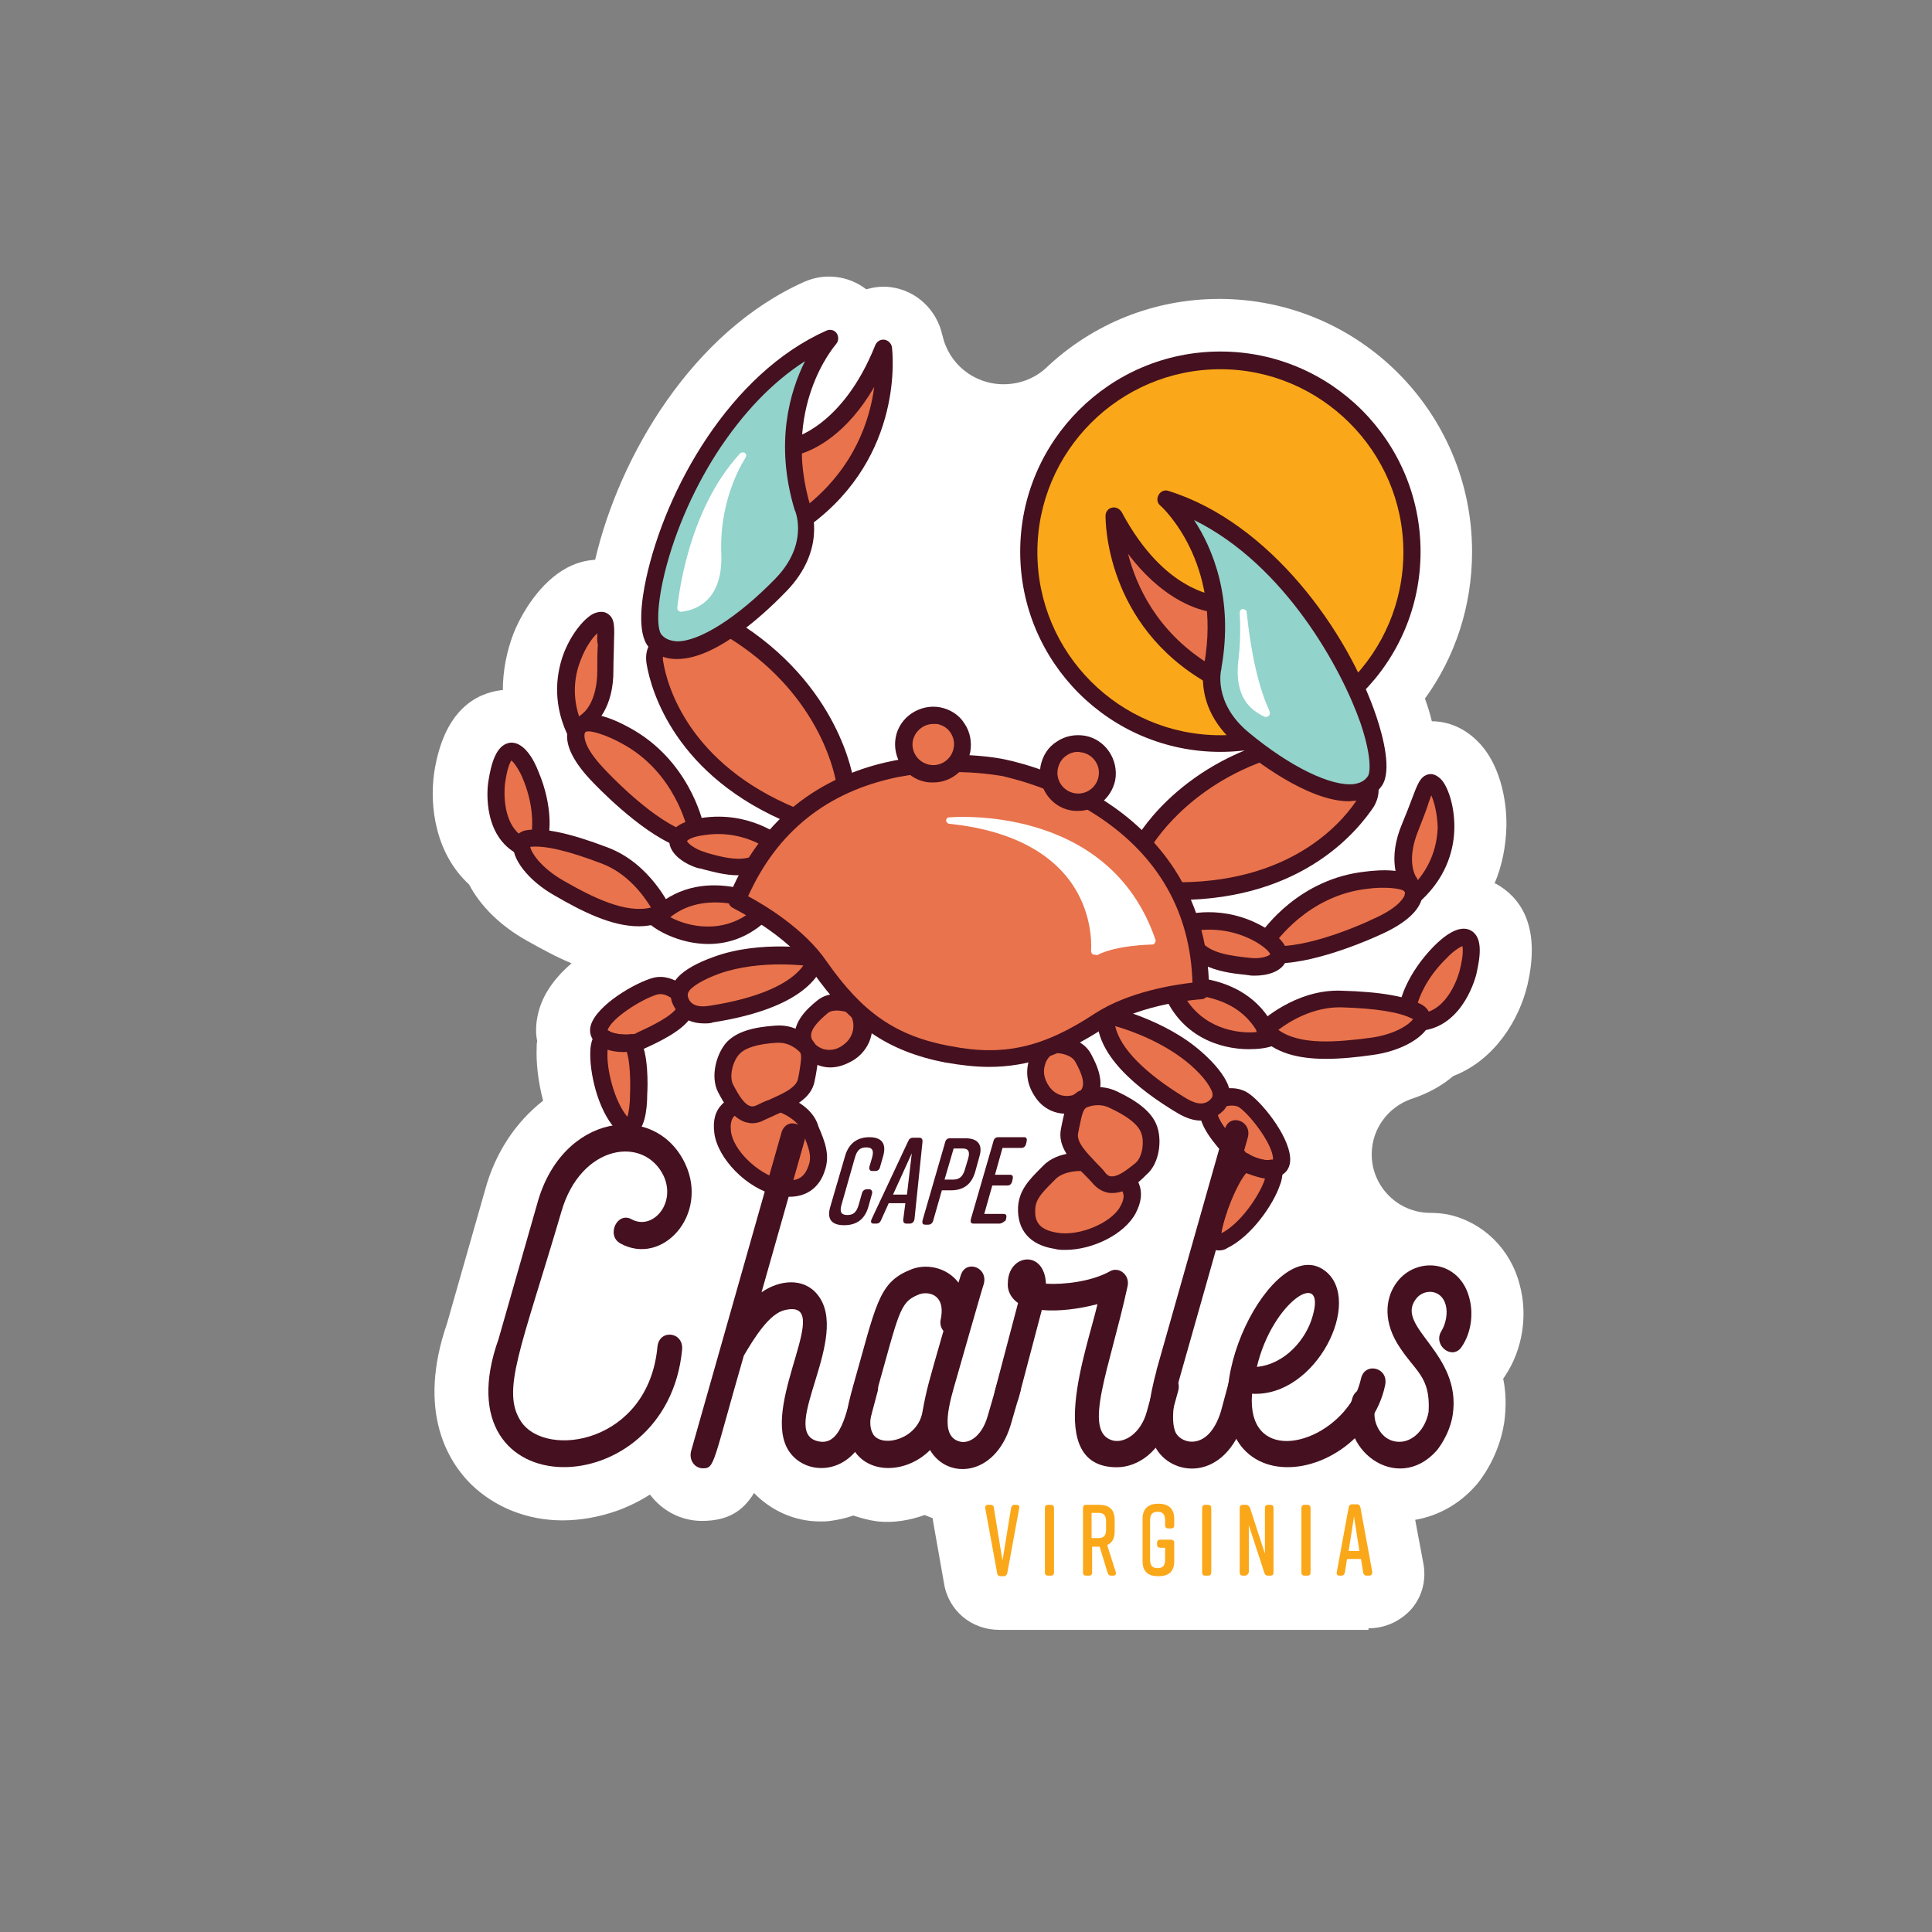 <?xml version="1.0" encoding="utf-8"?>
<!-- Generator: Adobe Illustrator 28.0.0, SVG Export Plug-In . SVG Version: 6.00 Build 0)  -->
<svg version="1.1" id="Layer_1" xmlns="http://www.w3.org/2000/svg" xmlns:xlink="http://www.w3.org/1999/xlink" x="0px" y="0px"
	 viewBox="0 0 360 360" style="enable-background:new 0 0 360 360;" xml:space="preserve">
<rect x="0" y="0" width="360" height="360" fill="#808080" stroke="none"/>
<style type="text/css">
	.st0{fill:#FFFFFF;}
	.st1{fill:#FAA819;}
	.st2{fill:#45101F;}
	.st3{fill:#E9734C;}
	.st4{fill:#92D3CB;}
</style>
<g>
	<path class="st0" d="M255.1,303.4c3.1,0,6-1.4,8-3.7c2-2.4,2.7-5.5,2.1-8.5l-1.5-8c4.1-0.7,8.1-2.8,11.2-6.3l0.1-0.1
		c0.7-0.8,4.3-5.2,5.3-11.8c0.4-3,0.3-5.7-0.2-8.1c0.1-0.2,0.3-0.4,0.4-0.6c3.2-4.8,4.2-11.2,2.7-16.8c-1.7-6.8-6.9-11.8-13.4-13.2
		c-1.1-0.2-2.2-0.3-3.3-0.3l0,0c-6,0-10.9-4.9-10.9-10.9c0-4.8,3.1-8.8,7.3-10.3c3.1-1,5.8-2.5,7.9-4.3c7.8-3,12.3-10.6,13.8-16.9
		c2.7-11.5-1.7-16.6-5.8-18.9c-0.1,0-0.2-0.1-0.3-0.1c1.4-3.3,2.1-6.9,2.2-10.6c0.1-5.1-1.3-11.9-5.4-15.9c-2.4-2.4-5.4-3.7-8.5-3.7
		c-0.3-1.3-0.7-2.6-1.2-4c0-0.1-0.1-0.2-0.1-0.2c5.6-7.7,8.8-17.2,8.8-27.4c0-26-21.1-47.1-47.1-47.1c-12.3,0-23.5,4.7-31.9,12.5
		l0,0c-2.1,2.1-5,3.4-8.3,3.4c-5.6,0-10.3-3.9-11.4-9.2v0.1c-1-4.7-4.8-8.4-9.7-9c-1.5-0.2-3,0-4.5,0.4c-3.2-2.5-7.7-3.1-11.5-1.4
		c-20.9,9.3-34.5,32.5-39,51.8c-1.4,0.1-2.8,0.4-4.2,1c-5.2,2.2-9.1,8-11,12.7c-1.3,3.4-2,7-2,10.6c-0.1,0-0.2,0-0.3,0
		c-4.7,0.6-10.7,3.7-12.5,15.4c-0.9,6.4,0.3,15.1,6.5,20.8c2.1,4,5.8,7.7,10.8,10.5c2.7,1.5,5.4,3,8.3,4.2c-2.7,2.3-5,5.2-6,8.5
		c-0.6,2-0.8,4.1-0.4,6c-0.1,0.4-0.1,0.8-0.1,1.3c-0.1,2.5,0.2,6,1.2,9.8c-5,3.9-8.9,9.6-10.8,16.6l-7.1,24.9
		c-5.7,16.5,0.3,25.8,4.4,29.9c4.5,4.4,10.6,6.8,17.1,6.8c3.3,0,6.8-0.6,10.2-1.8c2.2-0.8,4.2-1.8,6.1-3l0.1,0.1
		c2.3,3,5.8,4.8,9.6,4.8c4.9,0,7.7-1.9,9.7-5.2c3.2,3.3,7.6,5.3,12.3,5.3c0.6,0,1.3,0,1.9-0.1c1.5-0.2,2.9-0.5,4.3-1
		c1.5,0.5,3,0.9,4.6,1.1c2.9,0.3,5.9-0.2,8.7-1.2c0.5,0.2,1,0.4,1.5,0.6c0,0.1,0,0.1,0,0.2l2.1,11.9c0.8,5.1,5.1,8.7,10.3,8.7h68.8
		V303.4z"/>
	<g>
		
			<ellipse transform="matrix(0.16 -0.987 0.987 0.16 90.47 309.894)" class="st1" cx="227.4" cy="101.8" rx="35.7" ry="35.7"/>
		<path class="st2" d="M227.4,140.1c-20.6,0-37.3-16.7-37.3-37.3s16.7-37.3,37.3-37.3s37.3,16.7,37.3,37.3
			C264.7,123.5,247.9,140.1,227.4,140.1z M227.4,68.8c-18.8,0-34.1,15.3-34.1,34.1s15.3,34.1,34.1,34.1s34.1-15.3,34.1-34.1
			C261.5,84.1,246.1,68.8,227.4,68.8z"/>
		<g>
			<path class="st1" d="M189.9,281.1l-2.2,12c-0.1,0.4-0.3,0.6-0.6,0.6h-0.7c-0.3,0-0.6-0.2-0.6-0.6l-2.2-12
				c-0.1-0.4,0.1-0.7,0.5-0.7h0.5c0.3,0,0.6,0.2,0.6,0.6l1.6,9.8l1.6-9.8c0.1-0.4,0.3-0.6,0.6-0.6h0.4
				C189.8,280.4,190,280.6,189.9,281.1z"/>
			<path class="st1" d="M195.8,293.6h-0.5c-0.4,0-0.6-0.2-0.6-0.6v-12c0-0.4,0.2-0.6,0.6-0.6h0.5c0.4,0,0.6,0.2,0.6,0.6v12
				C196.4,293.4,196.2,293.6,195.8,293.6z"/>
			<path class="st1" d="M207.4,293.6H207c-0.3,0-0.5-0.2-0.6-0.5l-1.5-4.9l0,0h-1.4v4.8c0,0.4-0.2,0.6-0.6,0.6h-0.5
				c-0.4,0-0.6-0.2-0.6-0.6v-12c0-0.4,0.2-0.6,0.6-0.6h2.4c1.8,0,2.9,0.8,2.9,2.8v2.2c0,1.3-0.5,2.1-1.4,2.5l1.6,5
				C208,293.3,207.9,293.6,207.4,293.6z M203.4,286.6h1.3c0.9,0,1.4-0.4,1.4-1.6v-1.5c0-1.2-0.5-1.6-1.4-1.6h-1.3V286.6z"/>
			<path class="st1" d="M218.8,287.5v3.4c0,2-1.1,2.8-2.9,2.8h-0.1c-1.8,0-2.9-0.8-2.9-2.8V283c0-1.9,1.1-2.8,2.9-2.8h0.1
				c1.8,0,2.9,0.9,2.9,2.8v1.2c0,0.4-0.2,0.6-0.6,0.6h-0.5c-0.4,0-0.6-0.2-0.6-0.6v-0.9c0-1.2-0.5-1.6-1.4-1.6
				c-0.9,0-1.4,0.4-1.4,1.6v7.3c0,1.2,0.5,1.6,1.4,1.6c0.9,0,1.4-0.4,1.4-1.6v-2.2h-0.9c-0.4,0-0.6-0.2-0.6-0.6v-0.3
				c0-0.4,0.2-0.6,0.6-0.6h1.9C218.6,286.9,218.8,287.1,218.8,287.5z"/>
			<path class="st1" d="M225.1,293.6h-0.5c-0.4,0-0.6-0.2-0.6-0.6v-12c0-0.4,0.2-0.6,0.6-0.6h0.5c0.4,0,0.6,0.2,0.6,0.6v12
				C225.7,293.4,225.5,293.6,225.1,293.6z"/>
			<path class="st1" d="M232,293.6h-0.4c-0.4,0-0.6-0.2-0.6-0.6v-12c0-0.4,0.2-0.6,0.6-0.6h0.6c0.3,0,0.5,0.2,0.7,0.5l2.8,8.6V281
				c0-0.4,0.2-0.6,0.6-0.6h0.4c0.4,0,0.6,0.2,0.6,0.6v12c0,0.4-0.2,0.6-0.6,0.6h-0.5c-0.3,0-0.5-0.2-0.6-0.5l-2.9-8.9v8.8
				C232.5,293.4,232.3,293.6,232,293.6z"/>
			<path class="st1" d="M243.6,293.6h-0.5c-0.4,0-0.6-0.2-0.6-0.6v-12c0-0.4,0.2-0.6,0.6-0.6h0.5c0.4,0,0.6,0.2,0.6,0.6v12
				C244.2,293.4,244,293.6,243.6,293.6z"/>
			<path class="st1" d="M255.1,293.6h-0.5c-0.3,0-0.5-0.2-0.6-0.6l-0.4-2.5H251l-0.4,2.5c-0.1,0.4-0.3,0.6-0.6,0.6h-0.4
				c-0.4,0-0.6-0.2-0.5-0.7l2.2-12c0.1-0.4,0.3-0.6,0.6-0.6h1c0.3,0,0.5,0.2,0.6,0.6l2.2,12C255.7,293.4,255.5,293.6,255.1,293.6z
				 M253.3,289l-1-6.4l-1,6.4H253.3z"/>
		</g>
		<g>
			<g>
				<path class="st2" d="M162.5,222.4l-0.7,2.5c-0.7,2.4-2.3,3.4-4.5,3.4l0,0c-2.2,0-3.3-1-2.6-3.4l2.8-9.6c0.7-2.3,2.3-3.4,4.5-3.4
					l0,0c2.2,0,3.2,1.1,2.6,3.4l-0.6,2.1c-0.1,0.5-0.4,0.8-0.9,0.8h-0.6c-0.4,0-0.6-0.3-0.5-0.8l0.5-1.7c0.4-1.4,0-1.9-1.1-1.9
					s-1.7,0.5-2.1,1.9l-2.5,8.8c-0.4,1.4,0,1.9,1.1,1.9c1.1,0,1.7-0.5,2.1-1.9l0.6-2.1c0.1-0.5,0.5-0.8,0.9-0.8h0.6
					C162.4,221.7,162.6,222,162.5,222.4z"/>
				<path class="st2" d="M169.5,228h-0.6c-0.4,0-0.6-0.2-0.6-0.7l0.4-3.1h-3.1l-1.4,3.1c-0.2,0.5-0.5,0.7-0.9,0.7h-0.5
					c-0.5,0-0.6-0.3-0.4-0.8l6.8-14.5c0.2-0.5,0.5-0.7,0.9-0.7h1.2c0.4,0,0.6,0.2,0.6,0.7l-1.5,14.5C170.3,227.7,170,228,169.5,228z
					 M169,222.6l0.9-7.7l-3.5,7.7H169z"/>
				<path class="st2" d="M182.5,215.5l-0.8,2.9c-0.7,2.4-2.3,3.4-4.5,3.4h-1.7l-1.6,5.6c-0.1,0.5-0.5,0.8-0.9,0.8h-0.6
					c-0.5,0-0.6-0.3-0.5-0.8l4.2-14.5c0.1-0.5,0.4-0.8,0.9-0.8h2.9C182.1,212.1,183.2,213.2,182.5,215.5z M180.4,215.9
					c0.4-1.4,0-1.9-1.1-1.9h-1.6l-1.7,5.8h1.6c1.1,0,1.8-0.5,2.2-1.9L180.4,215.9z"/>
				<path class="st2" d="M186.2,228h-4.8c-0.5,0-0.6-0.3-0.5-0.8l4.2-14.5c0.1-0.5,0.4-0.8,0.9-0.8h4.8c0.5,0,0.6,0.3,0.5,0.8
					l-0.1,0.4c-0.1,0.5-0.4,0.8-0.9,0.8h-3.5l-1.4,5h2.8c0.5,0,0.6,0.3,0.5,0.8l-0.1,0.4c-0.1,0.5-0.4,0.8-0.9,0.8h-2.8l-1.5,5.3
					h3.6c0.5,0,0.6,0.3,0.5,0.8l-0.1,0.4C186.9,227.8,186.6,228,186.2,228z"/>
			</g>
		</g>
		<g>
			<g>
				<path class="st3" d="M143,169.1c0,0-12.1-6.9-20.8,2C125.2,173.6,135.4,177.6,143,169.1z"/>
				<path class="st2" d="M132,175.9c-4.8,0-9-2.1-10.8-3.6c-0.3-0.3-0.5-0.7-0.6-1.1c0-0.4,0.1-0.9,0.5-1.2
					c9.4-9.7,22.6-2.4,22.7-2.3c0.4,0.2,0.7,0.7,0.8,1.1c0.1,0.4-0.1,1-0.4,1.3C140.3,174.5,135.9,175.9,132,175.9z M124.9,170.9
					c3.3,1.8,9.9,3.3,15.4-1.3c-1.2-0.5-2.8-1-4.7-1.3C131.4,167.8,127.8,168.6,124.9,170.9z"/>
			</g>
			<g>
				<path class="st3" d="M100.6,155.5c0,0,0.9-4.7-1.9-11.2c-0.8-1.9-4.5-9.5-6.3,1.5c0,0-1.3,8.4,4.3,11.7
					C96.8,157.5,100.2,156.8,100.6,155.5z"/>
				<path class="st2" d="M96.8,159.1c-0.3,0-0.6-0.1-0.8-0.2c-6.4-3.8-5.1-12.9-5-13.3c0.5-3.2,1.4-6.8,4-7.2
					c2.6-0.3,4.5,3.2,5.3,5.3c2.9,6.8,2,11.9,1.9,12.1c0,0.1,0,0.2-0.1,0.2c-0.7,1.9-3.7,2.8-5,3.1C97,159.1,96.9,159.1,96.8,159.1z
					 M95.3,141.7c-0.3,0.4-0.8,1.5-1.2,4.3c0,0.1-0.9,6.8,3,9.7c0.9-0.2,1.7-0.6,2-0.9c0.1-1,0.4-4.9-1.8-10
					C96.7,143.4,95.8,142.1,95.3,141.7z"/>
			</g>
			<g>
				<path class="st3" d="M157.6,146c0,0-2.2-17.3-21.5-29c0,0-8.4,0.1-12.6,2.8c-0.7,0.5-1.8,1.5-1.4,3.7
					c0.9,5.3,5.5,20.2,26.1,28.6C148.2,152.1,154.2,152.1,157.6,146z"/>
				<path class="st2" d="M148.2,153.7c-0.2,0-0.4,0-0.6-0.1c-21.9-8.9-26.3-25.1-27.1-29.8c-0.3-1.6-0.1-3.9,2.1-5.4
					c4.5-3,13.1-3.1,13.4-3.1s0.6,0.1,0.8,0.2c19.7,12,22.2,29.5,22.3,30.2c0,0.3,0,0.7-0.2,1C155.2,153.7,148.5,153.7,148.2,153.7
					L148.2,153.7z M135.6,118.7c-1.7,0.1-8,0.4-11.3,2.6c-0.5,0.3-1,0.8-0.7,2.1c0.7,4.3,4.7,18.9,24.8,27.2
					c1.1-0.1,4.9-0.7,7.4-4.8C155.3,142.9,151.9,128.7,135.6,118.7z"/>
			</g>
			<g>
				<path class="st3" d="M147.9,83.3c0,0,10.3-1.9,16.8-18.4c0,0,2.5,19.1-14.7,31.7C150,96.5,146.8,91.7,147.9,83.3z"/>
				<path class="st2" d="M150,98.1c-0.1,0-0.2,0-0.3,0c-0.4-0.1-0.8-0.3-1.1-0.7c-0.1-0.2-3.5-5.4-2.4-14.3c0.1-0.7,0.6-1.2,1.3-1.4
					c0.1,0,9.5-2.1,15.6-17.4c0.3-0.7,1-1.1,1.7-1c0.7,0.1,1.3,0.7,1.4,1.4c0.1,0.8,2.4,20.2-15.3,33.2
					C150.7,98,150.4,98.1,150,98.1z M149.4,84.5c-0.4,4.5,0.5,7.7,1.2,9.5c8.7-7.1,11.5-15.8,12.3-21.9
					C157.8,80.9,151.9,83.7,149.4,84.5z"/>
			</g>
			<g>
				<path class="st4" d="M154.7,63c0,0-10.9,12.3-5.1,31.8c0,0,2.9,7-4.1,14.2c-8.2,8.5-19,15.6-23.5,10.5
					C117.6,114.4,128.3,74.7,154.7,63z"/>
				<path class="st2" d="M126.2,122.8c-0.1,0-0.1,0-0.2,0c-2.1,0-3.8-0.8-5.1-2.2c-2.3-2.6-1.3-9.1-0.5-12.8
					C124,91.2,136,69.6,154,61.6c0.7-0.3,1.5-0.1,1.9,0.5c0.4,0.6,0.4,1.4-0.1,2c-0.4,0.5-10.2,11.9-4.8,30.2
					c0.4,1,2.8,8.3-4.4,15.8C143.8,113,134,122.8,126.2,122.8z M150,67.3c-6.1,3.9-11.6,9.7-16.3,16.9c-4.8,7.4-8.5,16.2-10.2,24.1
					c-1.3,6.1-0.9,9.3-0.2,10c0.7,0.8,1.6,1.1,2.8,1.2c4.2,0.1,11.4-4.5,18.4-11.7c6.1-6.3,3.8-12.2,3.7-12.5c0,0,0-0.1-0.1-0.2
					C144.3,82.6,147.2,72.9,150,67.3z"/>
			</g>
			<g>
				<path class="st3" d="M129.5,154.3c0,0-2.3-11.5-13.1-17.2c0,0-6.3-3.6-8.3-1.9c0,0-3.6,2.3,3.5,9.6c0,0,8.1,8.6,14.8,11.4
					C130.7,157.8,129.5,154.3,129.5,154.3z"/>
				<path class="st2" d="M128.4,158.2c-1,0-2-0.4-2.5-0.6c-7-2.9-15-11.4-15.4-11.8c-3.5-3.6-5.1-6.7-4.8-9.2
					c0.2-1.7,1.2-2.5,1.5-2.8c0.9-0.7,3.6-1.8,10.1,1.8c10.9,5.9,13.6,17.1,13.8,18.2c0.2,0.5,0.6,2.4-0.7,3.6
					C129.8,158,129.1,158.2,128.4,158.2z M109.1,136.4c-0.1,0.1-0.2,0.3-0.2,0.7c0,0.7,0.3,2.7,4,6.5c0.1,0.1,7.9,8.5,14.3,11.1
					c0.4,0.2,0.7,0.3,0.9,0.3c0-0.1,0-0.1,0-0.2c0,0,0-0.1,0-0.2l0,0c0-0.1-2.3-10.8-12.3-16.1C113.1,137,109.8,135.9,109.1,136.4
					L109.1,136.4z M109,136.4L109,136.4L109,136.4z"/>
			</g>
			<g>
				<path class="st3" d="M109.3,134.2c0,0,3.5-2.3,3.4-9.5c-0.1-7.1,0.8-9.8-1.4-8.9c-2.2,0.9-9,9.6-4.2,20.1L109.3,134.2z"/>
				<path class="st2" d="M107.1,137.5c-0.1,0-0.2,0-0.4,0c-0.5-0.1-0.9-0.4-1.1-0.9c-2.8-6.2-1.8-11.6-0.5-15c1.5-3.8,4-6.6,5.6-7.3
					c1-0.4,1.9-0.4,2.6,0.1c1.3,0.9,1.2,2.4,1.1,5.6c0,1.3-0.1,2.8-0.1,4.7c0.1,7.4-3.5,10.3-4.1,10.7l-2.2,1.7
					C107.8,137.4,107.5,137.5,107.1,137.5z M111.3,118c-0.9,0.8-2.2,2.6-3.1,5c-1,2.5-1.7,6.2-0.3,10.5l0.5-0.4c0,0,0.1,0,0.1-0.1
					c0.2-0.1,2.8-2.1,2.8-8.1c0-1.9,0-3.5,0.1-4.8C111.2,119.3,111.3,118.6,111.3,118z"/>
			</g>
			<g>
				<path class="st3" d="M159.3,187.5c0,0-3.8-1.9-6.2,0.1c-2.4,2-4.3,4.2-3.2,6.7c1,2.5,4.8,4.1,8.1,1.8
					C161.3,193.8,161.5,189.9,159.3,187.5z"/>
				<path class="st2" d="M154.7,198.9c-0.6,0-1.3-0.1-1.9-0.3c-2-0.6-3.6-1.9-4.3-3.6c-1.7-4,2.1-7.2,3.7-8.5c3.2-2.7,7.8-0.4,8-0.4
					c0.2,0.1,0.3,0.2,0.5,0.4c1.3,1.5,2,3.5,1.8,5.5c-0.2,2.2-1.4,4.2-3.4,5.5C157.6,198.4,156.2,198.9,154.7,198.9z M155.9,188.3
					c-0.6,0-1.3,0.1-1.8,0.6c-3.1,2.6-3.2,3.9-2.8,4.8c0.3,0.8,1.2,1.5,2.2,1.8c1.2,0.3,2.4,0.1,3.5-0.7c1.2-0.8,1.9-2,2-3.3
					c0.1-1-0.2-2-0.8-2.8C157.9,188.6,156.9,188.3,155.9,188.3z"/>
			</g>
			<g>
				<path class="st3" d="M145.5,205.6c0,0,4.1,1.2,5.4,4.2c1.3,3,2.3,5.2,1.4,7.7c-0.9,2.5-2.8,4.7-7.4,3.6
					c-4.6-1.1-9.7-6-10.2-10.2C134.3,206.7,136.5,204.4,145.5,205.6z"/>
				<path class="st2" d="M147.1,223c-0.8,0-1.6-0.1-2.5-0.3c-5.4-1.2-10.9-6.8-11.5-11.6c-0.3-2.4,0.2-4.1,1.5-5.4
					c1.9-1.9,5.4-2.4,11.1-1.7c0.1,0,0.2,0,0.2,0.1c0.2,0.1,4.9,1.4,6.4,5.2l0.2,0.6c1.2,2.8,2.2,5.3,1.2,8.2
					C152.7,221.3,150.3,223,147.1,223z M141.3,206.9c-2.7,0-3.9,0.5-4.5,1.1c-0.3,0.3-0.8,1-0.6,2.8c0.4,3.5,5,7.9,9,8.9
					c3.8,0.9,4.9-0.8,5.5-2.6c0.6-1.7,0-3.2-1.1-6l-0.3-0.6c-0.8-1.8-3.2-3-4.2-3.3C143.6,207,142.3,206.9,141.3,206.9z"/>
			</g>
			<g>
				<path class="st3" d="M123.6,169.9c0,0-3.5-7.8-10.9-10.6c-7.4-2.8-11.7-3.5-14.3-3.1c-2.7,0.4-0.5,5.6,5.9,9.2
					C110.6,169.2,117.9,172.8,123.6,169.9z"/>
				<path class="st2" d="M119,172.6c-5.1,0-10.6-2.8-15.6-5.7c-5-2.8-8.3-7.1-7.7-9.9c0.2-1.2,1.1-2.1,2.4-2.3
					c3.2-0.5,8,0.5,15.1,3.2c8,3,11.7,11.1,11.8,11.4c0.3,0.8,0,1.7-0.7,2.1C122.6,172.2,120.9,172.6,119,172.6z M98.8,157.8
					c0.2,1.1,2,3.9,6.2,6.3c5.4,3.1,11.6,6.2,16.3,5c-1.4-2.3-4.4-6.4-9.2-8.2C105.8,158.5,101.5,157.5,98.8,157.8z"/>
			</g>
			<g>
				<path class="st3" d="M150.3,195c0,0-2.1-2.6-5.6-2.3c-3.5,0.2-6.5,0.9-8.1,2.5c-1.6,1.6-2.6,5.3-1.5,7.5
					c1.2,2.3,3.4,6.2,6.5,4.6c3.1-1.6,8-2.8,8.6-6.2S151.2,196.3,150.3,195z"/>
				<path class="st2" d="M140.2,209.3c-0.4,0-0.9-0.1-1.3-0.2c-2.4-0.8-3.9-3.3-5.1-5.6c-1.5-2.9-0.3-7.3,1.7-9.4
					c1.8-1.8,4.6-2.7,9.1-3c4.3-0.3,6.8,2.8,6.9,2.9l0.1,0.1c1.2,1.7,0.9,3.4,0.4,6.3l-0.2,1c-0.6,3.4-4.1,4.9-7.2,6.3
					c-0.8,0.4-1.6,0.7-2.2,1C141.7,209.1,140.9,209.3,140.2,209.3z M145.1,194.3c-0.1,0-0.2,0-0.3,0c-3.5,0.2-5.9,0.9-7,2.1
					c-1.2,1.2-2,4.1-1.2,5.7c0.5,0.9,1.8,3.6,3.2,4c0.2,0.1,0.6,0.1,1.1-0.1c0.8-0.4,1.6-0.8,2.5-1.1c2.4-1.1,5-2.2,5.3-3.9l0.2-1
					c0.4-2.4,0.5-3.3,0.2-3.9C148.7,195.7,147.3,194.3,145.1,194.3z"/>
			</g>
			<g>
				<path class="st3" d="M127.7,186.2c0,0-2.5-3.2-5.6-2.4c-3,0.8-9.5,4.6-10.5,7.7s6.2,3.3,7.4,2.6
					C120.3,193.4,129.5,189.9,127.7,186.2z"/>
				<path class="st2" d="M116.8,196c-2,0-4.3-0.5-5.6-1.5c-1.1-0.9-1.5-2.2-1.1-3.5c1.2-3.8,8.3-7.9,11.6-8.8c4-1,7.1,2.8,7.2,3
					c0.1,0.1,0.1,0.2,0.2,0.3c0.5,1,0.5,2,0.2,3c-1,2.7-4.7,4.8-8.6,6.6c-0.4,0.2-0.7,0.3-0.9,0.4C119.2,195.8,118.1,196,116.8,196z
					 M113.2,192c0.5,0.6,4,1.1,5.2,0.6c0.2-0.1,0.5-0.3,1-0.5c1.5-0.7,6.3-2.9,6.9-4.7c0.1-0.1,0.1-0.3,0-0.4
					c-0.5-0.5-2.1-2.1-3.8-1.7C119.7,186.1,113.9,189.7,113.2,192L113.2,192z"/>
			</g>
			<g>
				<path class="st3" d="M112.6,193.5c-0.4-0.3-0.9,1.1-1,2.4c-0.2,3.4,1.2,10.1,4.3,13.4c3.1,3.3,3.1-5.5,3.1-5.5s0.4-7.1-1.2-9.6
					C117.8,194.3,114.6,194.9,112.6,193.5z"/>
				<path class="st2" d="M117.1,211.7c-0.7,0-1.5-0.3-2.4-1.3c-3.4-3.7-4.9-10.8-4.7-14.6c0-0.5,0.2-3.1,1.7-3.8
					c0.6-0.3,1.3-0.2,1.8,0.1c1.2,0.8,3.3,0.7,4,0.6c0.6-0.1,1.2,0.2,1.6,0.7c1.8,2.7,1.6,9.1,1.5,10.5c0,3-0.5,6.8-2.6,7.6
					C117.8,211.6,117.5,211.7,117.1,211.7z M113.2,195.6c0,0.1,0,0.3,0,0.4c-0.2,3.1,1.2,9.1,3.7,12.1c0.3-0.9,0.5-2.6,0.5-4.2v-0.1
					c0.1-2.3,0-5.9-0.6-7.8C115.9,196.1,114.5,196,113.2,195.6z M111.7,194.8L111.7,194.8L111.7,194.8z"/>
			</g>
			<g>
				<path class="st3" d="M144.6,157.3c0,0-5.4-4.5-13.6-3.3s-3.9,5.3-0.4,6.2C134.2,161.1,141.5,163.8,144.6,157.3z"/>
				<path class="st2" d="M137.6,163.1c-2.5,0-4.9-0.7-6.5-1.1c-0.3-0.1-0.6-0.2-0.9-0.2c-2.2-0.6-5.6-2.5-5.5-5.3
					c0.1-2.1,2.2-3.5,6.1-4.1c8.8-1.3,14.6,3.4,14.9,3.6c0.6,0.5,0.7,1.3,0.4,1.9C144.1,162,140.8,163.1,137.6,163.1z M128,156.7
					c0.2,0.5,1.5,1.5,3.1,2c0.3,0.1,0.6,0.2,0.9,0.3c4.2,1.2,8.2,1.9,10.5-1.2c-1.9-1.1-5.9-3-11.2-2.2
					C128.9,155.9,128.2,156.5,128,156.7z"/>
			</g>
			<g>
				<path class="st3" d="M152.1,178.5c0,0-10.2-1.7-18.6,1.3c-3.4,1.2-5.2,2.4-6.1,3.4c-1.2,1.3-0.9,2.5-0.7,3
					c0.4,1.3,1.7,3.4,5.9,2.7C138.9,188,150.1,185.4,152.1,178.5z"/>
				<path class="st2" d="M131.2,190.7c-4.3,0-5.6-3-6-4c-0.5-1.6-0.1-3.3,1.1-4.6c1.3-1.4,3.6-2.7,6.7-3.8c8.7-3.2,19-1.5,19.4-1.4
					c0.5,0.1,0.8,0.3,1.1,0.7c0.2,0.4,0.3,0.9,0.2,1.3c-1.2,4-5.7,9.2-20.8,11.6C132.4,190.7,131.8,190.7,131.2,190.7z M145.3,179.7
					c-3.3,0-7.5,0.4-11.2,1.7c-3.3,1.2-4.8,2.3-5.5,3c-0.5,0.6-0.5,1-0.4,1.4c0.4,1.4,1.8,2,4.1,1.6c9-1.4,15-4.1,17.4-7.5
					C148.6,179.8,147.1,179.7,145.3,179.7z"/>
			</g>
			<g>
				<path class="st3" d="M218.1,183.8c0,0,13.8-1.9,18.5,9.7C232.9,194.7,221.9,194.4,218.1,183.8z"/>
				<path class="st2" d="M232.7,195.5c-5.3,0-13-2.3-16.2-11.2c-0.2-0.5-0.1-1,0.1-1.4c0.3-0.4,0.7-0.7,1.2-0.8
					c0.2,0,15.1-1.9,20.2,10.6c0.2,0.4,0.2,0.9,0,1.3c-0.2,0.4-0.5,0.7-0.9,0.9C236,195.3,234.5,195.5,232.7,195.5z M220.5,185.3
					c3.4,6.3,10,7.4,13.8,7c-1.9-3.3-4.9-5.4-9-6.4C223.5,185.4,221.8,185.3,220.5,185.3z"/>
			</g>
			<g>
				<path class="st3" d="M262.4,187c0,0,0.9-4.7,5.9-9.6c1.5-1.5,7.8-7.1,5.3,3.7c0,0-2,8.3-8.4,9.3
					C265.3,190.4,262.4,188.4,262.4,187z"/>
				<path class="st2" d="M265.3,192c-0.3,0-0.6-0.1-0.9-0.3c-1.1-0.7-3.6-2.7-3.5-4.7c0-0.1,0-0.2,0-0.2c0-0.2,1.1-5.2,6.3-10.5
					c1.6-1.6,4.6-4.2,6.9-2.9s1.7,5,1,8.1C275,181.9,272.8,190.9,265.3,192C265.4,192,265.3,192,265.3,192z M264.1,187.1
					c0.2,0.4,0.8,1,1.5,1.6c4.8-1.2,6.4-7.9,6.4-7.9c0.7-2.8,0.6-4,0.5-4.5c-0.6,0.2-1.9,1.1-3,2.3
					C265.6,182.4,264.4,186.1,264.1,187.1z"/>
			</g>
			<g>
				<path class="st3" d="M213.2,156.9c0,0,8.5-15.2,30.8-18.8c0,0,7.7,3.2,10.6,7.3c0.5,0.7,1.1,2.1-0.1,4
					c-2.8,4.6-12.7,16.7-34.9,16.7C219.6,166.1,214.1,163.8,213.2,156.9z"/>
				<path class="st2" d="M219.6,167.7c-0.2,0-0.4,0-0.6-0.1c-0.3-0.1-6.5-2.7-7.4-10.5c0-0.3,0-0.7,0.2-1c0.4-0.6,9.2-15.9,32-19.6
					c0.3,0,0.6,0,0.9,0.1c0.3,0.1,8.2,3.4,11.3,7.9c1.5,2.2,0.8,4.4,0,5.8C253.3,154.3,243.2,167.6,219.6,167.7L219.6,167.7z
					 M214.9,157.2c0.8,4.7,4.1,6.7,5.1,7.2c21.8-0.2,30.9-12.2,33.2-15.9c0.7-1.2,0.4-1.8,0.1-2.3c-2.2-3.2-7.9-5.9-9.5-6.6
					C225.1,142.9,216.5,154.8,214.9,157.2z"/>
			</g>
			<g>
				<path class="st3" d="M226.4,112.5c0,0-10.4-0.7-18.8-16.4c0,0-0.3,19.2,18.1,29.8C225.8,125.9,228.4,120.8,226.4,112.5z"/>
				<path class="st2" d="M225.8,127.5c-0.3,0-0.6-0.1-0.8-0.2c-19.1-10.9-19-30.4-19-31.2c0-0.7,0.5-1.4,1.2-1.5
					c0.7-0.2,1.4,0.2,1.8,0.8c4.1,7.7,8.6,11.5,11.7,13.3c3.3,2,5.7,2.2,5.8,2.2c0.7,0.1,1.3,0.5,1.4,1.2c2.1,8.8-0.6,14.3-0.8,14.5
					c-0.2,0.4-0.6,0.7-1,0.8C226.1,127.5,225.9,127.5,225.8,127.5z M210.2,103.2c1.5,5.9,5.3,14.3,14.7,20.3c0.5-1.9,1-5.2,0.1-9.6
					C222.5,113.4,216.3,111.3,210.2,103.2z"/>
			</g>
			<g>
				<path class="st4" d="M217.3,93.1c0,0,12.2,11,8.7,31c0,0-2.1,7.2,5.6,13.6c9.1,7.5,20.6,13.4,24.5,7.8
					C260,139.9,244.9,101.9,217.3,93.1z"/>
				<path class="st2" d="M251.3,149.3c-7.6,0-17.7-7.8-20.7-10.4c-8-6.6-6.4-14.2-6.2-15.2c3.3-18.8-7.7-29.1-8.2-29.5
					c-0.6-0.5-0.7-1.3-0.3-2c0.4-0.7,1.2-1,1.9-0.7c18.8,5.9,33.3,26,38.7,42.1c1.2,3.6,2.9,10,1,12.8c-1.1,1.6-2.7,2.5-4.8,2.8
					C252.2,149.2,251.7,149.3,251.3,149.3z M222.5,96.9c3.4,5.2,7.4,14.5,5.1,27.5c0,0.1,0,0.1,0,0.2c-0.1,0.2-1.6,6.4,5.1,11.9
					c7.7,6.4,15.4,10.1,19.6,9.6c1.2-0.2,2-0.6,2.6-1.5c0.5-0.8,0.6-4-1.4-9.9C250,124.7,239.5,105.3,222.5,96.9z"/>
			</g>
			<g>
				<path class="st3" d="M236.1,175.1c0,0,6.4-9.8,18.6-11.1c0,0,7.2-0.9,8.5,1.3c0,0,2.4,3.5-6.9,7.6c0,0-10.7,5-18,5
					C233.7,177.9,236.1,175.1,236.1,175.1z"/>
				<path class="st2" d="M238.1,179.5c-0.9,0-3.2-0.1-4-1.8c-0.7-1.6,0.3-3.1,0.7-3.6c0.7-1,7.3-10.4,19.7-11.7
					c2.4-0.3,8.3-0.8,10,2.1c0.2,0.4,0.8,1.5,0.4,3.1c-0.7,2.4-3.4,4.7-8,6.7c-0.4,0.2-11.1,5.1-18.6,5.2
					C238.2,179.5,238.2,179.5,238.1,179.5z M237.2,176.2c0.2,0,0.5,0.1,1,0.1c6.9,0,17.2-4.8,17.3-4.9c4.9-2.1,5.9-3.9,6.2-4.5
					c0.1-0.4,0.1-0.6,0.1-0.7c0,0,0,0-0.1-0.1c-0.5-0.6-3.9-0.9-6.8-0.5c-11.3,1.2-17.4,10.3-17.5,10.4L237.2,176.2
					C237.3,176.1,237.3,176.2,237.2,176.2z M261.8,166.2L261.8,166.2L261.8,166.2z"/>
			</g>
			<g>
				<path class="st3" d="M262.4,164c0,0-2.4-3.5,0.4-10.1c2.7-6.6,2.9-9.4,4.6-7.7c1.7,1.7,4.8,12.3-3.6,20.2L262.4,164z"/>
				<path class="st2" d="M263.8,168.1c-0.1,0-0.2,0-0.2,0c-0.5-0.1-0.9-0.4-1.2-0.8l-1.4-2.4c-0.4-0.6-2.6-4.7,0.3-11.5
					c0.7-1.7,1.3-3.2,1.7-4.3c1.1-2.9,1.6-4.4,3.1-4.8c0.8-0.2,1.6,0.1,2.4,0.9c1.2,1.2,2.5,4.7,2.5,8.8c0,3.7-1.1,9-6.1,13.7
					C264.6,167.9,264.2,168.1,263.8,168.1z M266.7,148.2c-0.2,0.6-0.5,1.3-0.7,2c-0.4,1.2-1,2.7-1.7,4.5c-2.3,5.6-0.6,8.4-0.5,8.6
					c0,0,0,0.1,0.1,0.1l0.3,0.6c2.9-3.5,3.6-7.2,3.7-9.8C267.8,151.4,267.2,149.3,266.7,148.2z"/>
			</g>
			<g>
				<path class="st3" d="M196,194.6c0,0,4.2-0.3,5.7,2.5s2.4,5.5,0.5,7.4s-6,2-8.2-1.3C191.9,199.8,193.2,196,196,194.6z"/>
				<path class="st2" d="M198.8,207.5c-0.3,0-0.5,0-0.8,0c-2.2-0.2-4.1-1.4-5.3-3.4c-1.3-2-1.6-4.3-1-6.4c0.6-2,1.9-3.6,3.7-4.4
					c0.2-0.1,0.4-0.1,0.6-0.2c0.2,0,5.3-0.4,7.3,3.3c1,1.9,3.3,6.2,0.2,9.3C202.2,206.8,200.5,207.5,198.8,207.5z M196.4,196.2
					c-0.8,0.5-1.5,1.3-1.7,2.3c-0.4,1.2-0.1,2.6,0.7,3.8c0.7,1.1,1.8,1.8,3,1.9c1,0.1,2.1-0.2,2.8-0.8c0.7-0.7,1.2-1.9-0.8-5.5
					C199.6,196.4,197.3,196.2,196.4,196.2z"/>
			</g>
			<g>
				<path class="st3" d="M202.1,216.6c0,0-4.3-0.4-6.6,1.9c-2.3,2.4-4.1,3.9-4.2,6.6c-0.2,2.7,0.8,5.4,5.5,6.1s11.3-1.9,13.3-5.6
					C212.2,221.8,210.9,218.9,202.1,216.6z"/>
				<path class="st2" d="M198.5,232.9c-0.7,0-1.3,0-2-0.2c-4.6-0.7-7-3.5-6.8-7.8c0.2-3.1,2-5,4.2-7.2l0.5-0.5
					c2.8-2.9,7.7-2.4,7.9-2.4c0.1,0,0.2,0,0.2,0c5.5,1.5,8.6,3.3,9.7,5.7c0.7,1.7,0.5,3.5-0.6,5.6
					C209.5,230,203.6,232.9,198.5,232.9z M201.3,218.2c-1.3,0-3.4,0.3-4.6,1.5l-0.5,0.5c-2.2,2.2-3.2,3.3-3.3,5.1
					c-0.1,1.9,0.3,3.8,4.1,4.4c4.1,0.7,10-1.8,11.7-4.8c0.9-1.6,0.7-2.3,0.5-2.8c-0.4-1-2-2.4-7.4-3.9
					C201.7,218.2,201.5,218.2,201.3,218.2z"/>
			</g>
			<g>
				<path class="st3" d="M235.8,191.8c0,0,6.2-5.9,14.1-5.7c7.9,0.2,12.1,1.2,14.4,2.5c2.3,1.4-1.6,5.4-8.9,6.4
					C248.1,196,239.9,196.6,235.8,191.8z"/>
				<path class="st2" d="M247,197.3c-4.9,0-9.5-1-12.5-4.4c-0.6-0.6-0.5-1.6,0.1-2.2c0.3-0.3,6.8-6.4,15.3-6.1
					c7.5,0.2,12.4,1.1,15.2,2.7c1.1,0.7,1.6,1.8,1.4,3c-0.6,2.8-5.3,5.6-10.9,6.3C252.8,197,249.9,197.3,247,197.3z M238.2,191.9
					c4,2.9,10.8,2.3,17,1.5c4.8-0.6,7.5-2.6,8.1-3.5c-2.4-1.3-6.8-2-13.4-2.2C244.7,187.6,240.3,190.3,238.2,191.9z"/>
			</g>
			<g>
				<path class="st3" d="M201.6,205c0,0,2.9-1.6,6-0.1s5.6,3.3,6.5,5.4c0.9,2.1,0.5,5.9-1.5,7.5c-1.9,1.7-5.4,4.5-7.7,1.8
					c-2.3-2.7-6.3-5.6-5.6-8.9C200,207.4,200.3,205.9,201.6,205z"/>
				<path class="st2" d="M207.3,222.3c-0.1,0-0.2,0-0.4,0c-1.2-0.1-2.3-0.7-3.2-1.7c-0.5-0.6-1.1-1.2-1.7-1.8
					c-2.4-2.4-5-5.1-4.3-8.5l0.2-1c0.6-2.8,1-4.6,2.7-5.7c0,0,0.1,0,0.1-0.1c0.1-0.1,3.6-2,7.5-0.1c4,1.9,6.4,3.9,7.3,6.2
					c1.1,2.7,0.6,7.2-1.9,9.3C211.9,220.7,209.6,222.3,207.3,222.3z M202.4,206.4c-0.6,0.4-0.8,1.3-1.3,3.7l-0.2,1
					c-0.4,1.7,1.6,3.7,3.4,5.6c0.6,0.6,1.3,1.3,1.8,2c0.4,0.4,0.7,0.5,1,0.5c1.5,0.1,3.7-1.9,4.5-2.5c1.3-1.1,1.7-4.1,1-5.7
					c-0.6-1.5-2.5-3-5.7-4.5C204.8,205.4,202.8,206.2,202.4,206.4z"/>
			</g>
			<g>
				<path class="st3" d="M226,205.3c0,0,3.5-2,6.1-0.1c2.5,1.9,7.1,7.8,6.8,11.1c-0.2,3.2-7,0.7-7.9-0.4
					C230.1,214.7,222.8,208.1,226,205.3z"/>
				<path class="st2" d="M236.5,219.4c-2.6,0-6-1.4-6.9-2.6c-0.1-0.1-0.4-0.4-0.6-0.7c-2.9-3.1-5.6-6.4-5.5-9.3
					c0.1-1.1,0.5-2,1.3-2.7c0.1-0.1,0.2-0.1,0.3-0.2c0.2-0.1,4.5-2.5,7.8,0c2.7,2,7.8,8.5,7.5,12.5c-0.1,1.4-0.9,2.4-2.3,2.9
					C237.6,219.4,237.1,219.4,236.5,219.4z M226.9,206.6c-0.1,0.1-0.1,0.2-0.1,0.4c-0.1,1.9,3.5,5.7,4.6,6.9
					c0.4,0.4,0.6,0.7,0.8,0.9c0.7,0.7,4.2,1.8,5,1.3l0,0c0.2-2.4-3.8-7.9-6.2-9.7C229.7,205.5,227.5,206.4,226.9,206.6z"/>
			</g>
			<g>
				<path class="st3" d="M237.1,217.8c0.5-0.1,0.4,1.4,0,2.6c-1.1,3.2-5,8.9-9,10.8c-4.1,1.9-0.8-6.2-0.8-6.2s2.3-6.8,4.7-8.4
					C232,216.6,234.7,218.3,237.1,217.8z"/>
				<path class="st2" d="M227.1,233c-0.8,0-1.4-0.4-1.7-0.7c-1.7-1.6-0.7-5.2,0.4-8c0.4-1.3,2.6-7.3,5.3-9.2c0.5-0.3,1.2-0.4,1.7,0
					c0.6,0.4,2.5,1.3,3.9,1c0.6-0.1,1.3,0.1,1.7,0.6c1.1,1.2,0.3,3.7,0.1,4.1c-1.2,3.6-5.3,9.6-9.9,11.8
					C228.2,232.9,227.6,233,227.1,233z M232.2,218.6c-1.3,1.5-2.7,4.8-3.5,7v0.1c-0.6,1.5-1,3.1-1.1,4.1c3.5-1.8,6.9-6.8,8-9.8
					c0-0.1,0.1-0.3,0.1-0.4C234.3,219.4,233.1,218.9,232.2,218.6z"/>
			</g>
			<g>
				<path class="st3" d="M221,172.1c0,0,6.7-2.2,13.8,2.1c7.1,4.2,1.7,6.4-1.9,5.9C229.3,179.7,221.5,179.4,221,172.1z"/>
				<path class="st2" d="M233.8,181.8c-0.4,0-0.8,0-1.2-0.1c-0.3,0-0.6-0.1-0.9-0.1c-3.8-0.4-11.9-1.4-12.4-9.4
					c0-0.7,0.4-1.4,1.1-1.6c0.3-0.1,7.5-2.3,15.2,2.2c3.4,2,4.8,4.1,4.1,6.1C238.9,181.1,236.1,181.8,233.8,181.8z M222.8,173.4
					c1,3.8,5,4.5,9.3,5c0.3,0,0.7,0.1,1,0.1c1.7,0.2,3.3-0.3,3.6-0.7c-0.1-0.2-0.5-1-2.7-2.3C229.4,172.9,225,173.1,222.8,173.4z"/>
			</g>
			<g>
				<path class="st3" d="M206.1,189c0,0,10.1,2.2,16.7,8.2c2.7,2.4,3.9,4.2,4.4,5.4c0.6,1.6-0.1,2.7-0.4,3.1c-0.8,1-2.8,2.5-6.5,0.3
					C214.8,202.8,205.4,196.2,206.1,189z"/>
				<path class="st2" d="M223.7,208.8c-1.2,0-2.6-0.4-4.3-1.4c-7.2-4.3-15.7-11-14.9-18.5c0-0.5,0.3-0.9,0.7-1.1
					c0.4-0.3,0.8-0.4,1.3-0.3c0.4,0.1,10.6,2.4,17.5,8.6c2.5,2.2,4.1,4.3,4.8,6c0.7,1.7,0.4,3.3-0.7,4.7
					C227.5,207.4,226.1,208.8,223.7,208.8z M207.8,191.2c0.9,4.1,5.5,8.8,13.3,13.5c2,1.2,3.5,1.2,4.5,0.1c0.3-0.3,0.5-0.7,0.2-1.5
					c-0.4-0.9-1.3-2.5-3.9-4.8C217.2,194.4,211,192.1,207.8,191.2z"/>
			</g>
			<g>
				<path class="st3" d="M176.6,196.4c-10.6-2.1-17.2-6.8-23.9-16.5c-5.1-7.4-15.4-12.2-15.4-12.2c13.2-32.3,49.5-24.6,49.5-24.6
					h0.1c0,0,36.7,6.6,36.8,41.5c0,0-11.3,0.7-18.8,5.6C195.1,196.6,187.3,198.5,176.6,196.4L176.6,196.4z"/>
				<path class="st2" d="M184.3,198.8c-2.5,0-5.2-0.3-8-0.8h-0.1c-10.8-2.1-17.8-6.9-24.9-17.1c-4.8-6.9-14.6-11.6-14.7-11.7
					c-0.8-0.4-1.1-1.3-0.8-2.1c7.1-17.4,20.7-23.4,30.9-25.4c11-2.2,20.1-0.3,20.5-0.2l0,0c0.4,0.1,9.6,1.8,18.9,7.9
					c8.7,5.7,19.1,16.4,19.2,35.2c0,0.9-0.7,1.6-1.5,1.6c-0.1,0-11,0.7-18,5.3C198.2,196.5,191.6,198.8,184.3,198.8z M139.4,167
					c3,1.6,10.4,6,14.6,12.1c6.7,9.6,12.9,13.9,22.9,15.8l0,0h0.1c10,2,17.4,0.3,27.1-6.1c6.2-4,14.6-5.3,18.1-5.7
					c-0.4-13.2-6.4-23.6-17.6-31c-8.8-5.8-17.8-7.4-17.8-7.5h-0.1c-0.1,0-9-1.8-19.4,0.2C154.1,147.5,144.8,155,139.4,167z"/>
			</g>
			<g>
				<circle class="st3" cx="200.9" cy="144" r="5.5"/>
				<path class="st2" d="M200.9,151.1c-0.4,0-0.9,0-1.4-0.1c-3.8-0.7-6.3-4.5-5.6-8.3l0,0c0.4-1.9,1.4-3.5,3-4.5
					c1.6-1.1,3.5-1.4,5.3-1.1c3.8,0.7,6.3,4.5,5.6,8.3C207.1,148.7,204.2,151.1,200.9,151.1z M200.9,140.1c-0.8,0-1.5,0.2-2.2,0.7
					c-0.9,0.6-1.4,1.5-1.6,2.5l0,0c-0.4,2.1,1,4.1,3.1,4.5c2.1,0.4,4.1-1,4.5-3.1c0.4-2.1-1-4.1-3.1-4.5
					C201.3,140.2,201.1,140.1,200.9,140.1z"/>
			</g>
			<g>
				<circle class="st3" cx="173.9" cy="138.7" r="5.5"/>
				<path class="st2" d="M173.9,145.8c-0.4,0-0.9,0-1.4-0.1c-3.8-0.7-6.3-4.5-5.6-8.3c0.7-3.8,4.5-6.3,8.3-5.6
					c1.9,0.4,3.5,1.4,4.5,3c1.1,1.6,1.4,3.5,1.1,5.3l0,0C180.1,143.5,177.2,145.8,173.9,145.8z M173.9,134.9c-1.8,0-3.4,1.3-3.8,3.1
					c-0.4,2.1,1,4.1,3.1,4.5c2.1,0.4,4.1-1,4.5-3.1l0,0c0.2-1,0-2-0.6-2.9c-0.6-0.9-1.5-1.4-2.5-1.6
					C174.4,134.9,174.1,134.9,173.9,134.9z"/>
			</g>
			<g>
				<path class="st0" d="M176.9,152.8c0,0,29.1-3,37.7,22.4c0,0-6.9,0.1-10.6,2C204,177.2,206.1,155.7,176.9,152.8z"/>
				<path class="st0" d="M204,177.9c-0.1,0-0.3,0-0.4-0.1c-0.2-0.1-0.3-0.4-0.3-0.6c0-0.1,0.5-5.3-2.5-10.8
					c-4-7.3-12.3-11.7-23.9-12.9c-0.3,0-0.6-0.3-0.6-0.6c0-0.3,0.2-0.6,0.6-0.6c0.3,0,29.7-2.7,38.4,22.8c0.1,0.2,0,0.4-0.1,0.6
					c-0.1,0.2-0.3,0.3-0.5,0.3c-0.1,0-6.8,0.1-10.3,2C204.2,177.9,204.1,177.9,204,177.9z M185.5,153.8c6.4,1.8,12.8,5.4,16.4,12
					c2.4,4.4,2.7,8.5,2.7,10.4c3.1-1.2,7.2-1.5,9.1-1.6C208.1,159.3,194.5,154.9,185.5,153.8z"/>
			</g>
			<g>
				<path class="st0" d="M126.9,113.3c0,0,1.4-17.6,11.5-28.4c0,0-5.1,7.1-4.7,18.2C134,109.7,131,113,126.9,113.3z"/>
				<path class="st0" d="M126.9,114c-0.2,0-0.3-0.1-0.5-0.2c-0.1-0.1-0.2-0.3-0.2-0.5c0.1-0.7,1.6-17.9,11.7-28.8
					c0.2-0.2,0.6-0.3,0.9-0.1s0.3,0.6,0.1,0.9c0,0.1-4.9,7.1-4.5,17.8C134.8,112.6,128.8,113.8,126.9,114C127,114,127,114,126.9,114
					z M135,90.5c-5.4,8.7-7,19.2-7.4,22.1c3.6-0.7,5.7-4.2,5.5-9.4C133,98,133.9,93.6,135,90.5z"/>
			</g>
			<g>
				<path class="st0" d="M231.6,114.2c0,0,0.4,4.2-0.2,8.5c-0.9,7.2,2.2,9,4,10.1C237.3,133.8,233.4,131.2,231.6,114.2z"/>
				<path class="st0" d="M235.9,133.6c-0.3,0-0.5-0.2-0.8-0.3c-1.7-1-5.3-3-4.3-10.7c0.5-4.2,0.2-8.3,0.2-8.4c0-0.4,0.2-0.7,0.6-0.7
					c0.3,0,0.7,0.2,0.7,0.6c1.2,11.3,3.3,16.2,4,17.8c0.3,0.7,0.5,1.1,0.1,1.5C236.2,133.5,236.1,133.6,235.9,133.6z M232.1,122.3
					c0,0.2,0,0.3-0.1,0.5c-0.7,5.5,1,7.6,2.6,8.8C234.1,130,233.1,127.1,232.1,122.3z"/>
			</g>
		</g>
		<g>
			<path class="st2" d="M127.1,251.5c-2.8,29.3-45.5,29.7-34.2-2l7.2-25.2c4.6-16.9,22.1-19.2,27.6-7.4c4.4,9.5-4.3,19.1-12.1,14.8
				c-2.7-1.5-0.6-6,2.1-4.5c3.8,2.1,8.3-2.8,6-8c-3.6-7.7-15.5-6-19.1,6.6c-7.5,25.5-11.3,33.4-7.5,39.1c4.7,7,23.7,4,25.4-13.9
				C122.8,247.6,127.4,248.1,127.1,251.5z"/>
			<path class="st2" d="M163.5,259.4l-1.6,6c-2.6,10-12.4,10-15.3,4.3c-4.4-8.8,8.9-27.7-0.3-25.6c-2.9,0.6-5.7,5.1-7.7,8.5
				c-5.8,20.1-5.4,21-7.6,21c-1.6,0-2.7-1.6-2.2-3.3l16.8-59.2c0.9-3.2,5.2-1.7,4.3,1.5l-8,28.2c3.3-2.3,7.8-2.8,10.4,0.4
				c6.4,7.8-7.2,25.3-0.1,27.3c4.5,1.3,5.5-5.4,6.9-10.4C160,254.8,164.4,256.3,163.5,259.4z"/>
			<path class="st2" d="M190.1,259.4l-1.8,6.2c-2.9,9.5-11.7,10.2-15,4.6c-4.2,4.2-11,4.6-14,0.3c-2.7-3.8-1.4-8.3-0.4-12
				c4.3-15.1,4.7-19.4,10.5-21.8c3-1.4,7-0.6,9.2,2.3l0.4-1.3c0.9-3.1,5.2-1.6,4.3,1.6c-0.1,0.1-5,17.3-5,17.3
				c-1.4,4.8-3.3,11,0.5,12c1.7,0.5,4.1-0.9,5.2-4.6l1.8-6.2C186.6,254.6,191,256.2,190.1,259.4z M171.9,263c0.8-4.3,1-4.9,3.9-15
				c-0.5-0.6-0.7-1.4-0.5-2.2c1-4.9-2.7-5.3-4.3-4.5c-3.4,1.4-3.5,3.4-7.7,18.3c-1,3.6-1.7,6-0.5,7.8
				C164.6,269.8,171.1,268.1,171.9,263z"/>
			<path class="st2" d="M219.5,259.3l-1.4,5.1c-1.7,6-6,9-10,9c-13.8,0-5.5-22.1-3.6-30.4c-3.4,0.9-7.2,1.4-10.4,1.1v0.1l-4.3,16.3
				c-0.9,3.2-5.3,1.8-4.4-1.4l4.3-16.3c-1.7-1.2-2-2.8-1.9-3.7c0-5.4,6.8-6.4,7.1,0.1c3.3,0.2,8.5-0.4,11.9-2.3
				c1.7-1,3.8,0.7,3.3,2.8c-3.3,15.2-8.5,27.1-2.8,28.7c2.2,0.6,5.3-1.3,6.4-5.4l1.4-5.1C216.1,254.6,220.5,256.1,219.5,259.3z"/>
			<path class="st2" d="M233.4,259.3l-1.5,5.2c-3.7,11.8-13.8,10.7-16.7,5c-2.1-4-0.9-9.6,0.3-14.1v-0.1l12.7-44.8
				c0.8-3.2,5.2-1.7,4.3,1.5l-12.7,44.8c-0.5,1.8-2,7.6-0.7,10.2c1.1,2.1,6.1,3.4,8.4-4l1.4-5.2C230,254.7,234.3,256.2,233.4,259.3z
				"/>
			<path class="st2" d="M246.9,236.8c7.2,5.5-1.6,23.6-13.6,22.9c-1,12.7,12.6,10.2,18.3,1.8c1-1.4,1.6-2.9,2-4.6
				c0.7-3.2,5.2-2.1,4.5,1.2c-0.5,2.5-1.6,4.8-2.9,6.7c-6,8.6-17.3,11.2-23,5.7C221.7,260.5,237.4,229.5,246.9,236.8z M244.6,245.2
				c2.6-9-7.5-2.8-10.4,9.5C239.4,254.2,243.4,249.6,244.6,245.2z"/>
			<path class="st2" d="M267.7,270.3c-7.4,8.3-18.8-0.4-15.7-9.8c1-3.1,5.3-1.4,4.3,1.8c-0.7,2.1,0.6,5.1,2.7,6
				c3.3,1.4,6.5-1.4,7.2-5.2c0.4-6.8-2.6-7.5-5.8-12.7c-2.9-4.8-2-9-0.1-11.5c3.7-4.9,11.7-4.1,13.5,3c0.8,3,0.3,6.5-1.4,9
				c-1.7,2.7-5.5-0.2-3.8-2.9c0.8-1.3,1.2-3.3,0.8-4.8c-0.8-3.1-4.2-3.1-5.6-1.1c-3.9,5.2,8.6,10,6.9,21.5
				C270.1,267.5,267.7,270.3,267.7,270.3z"/>
		</g>
	</g>
</g>
</svg>
